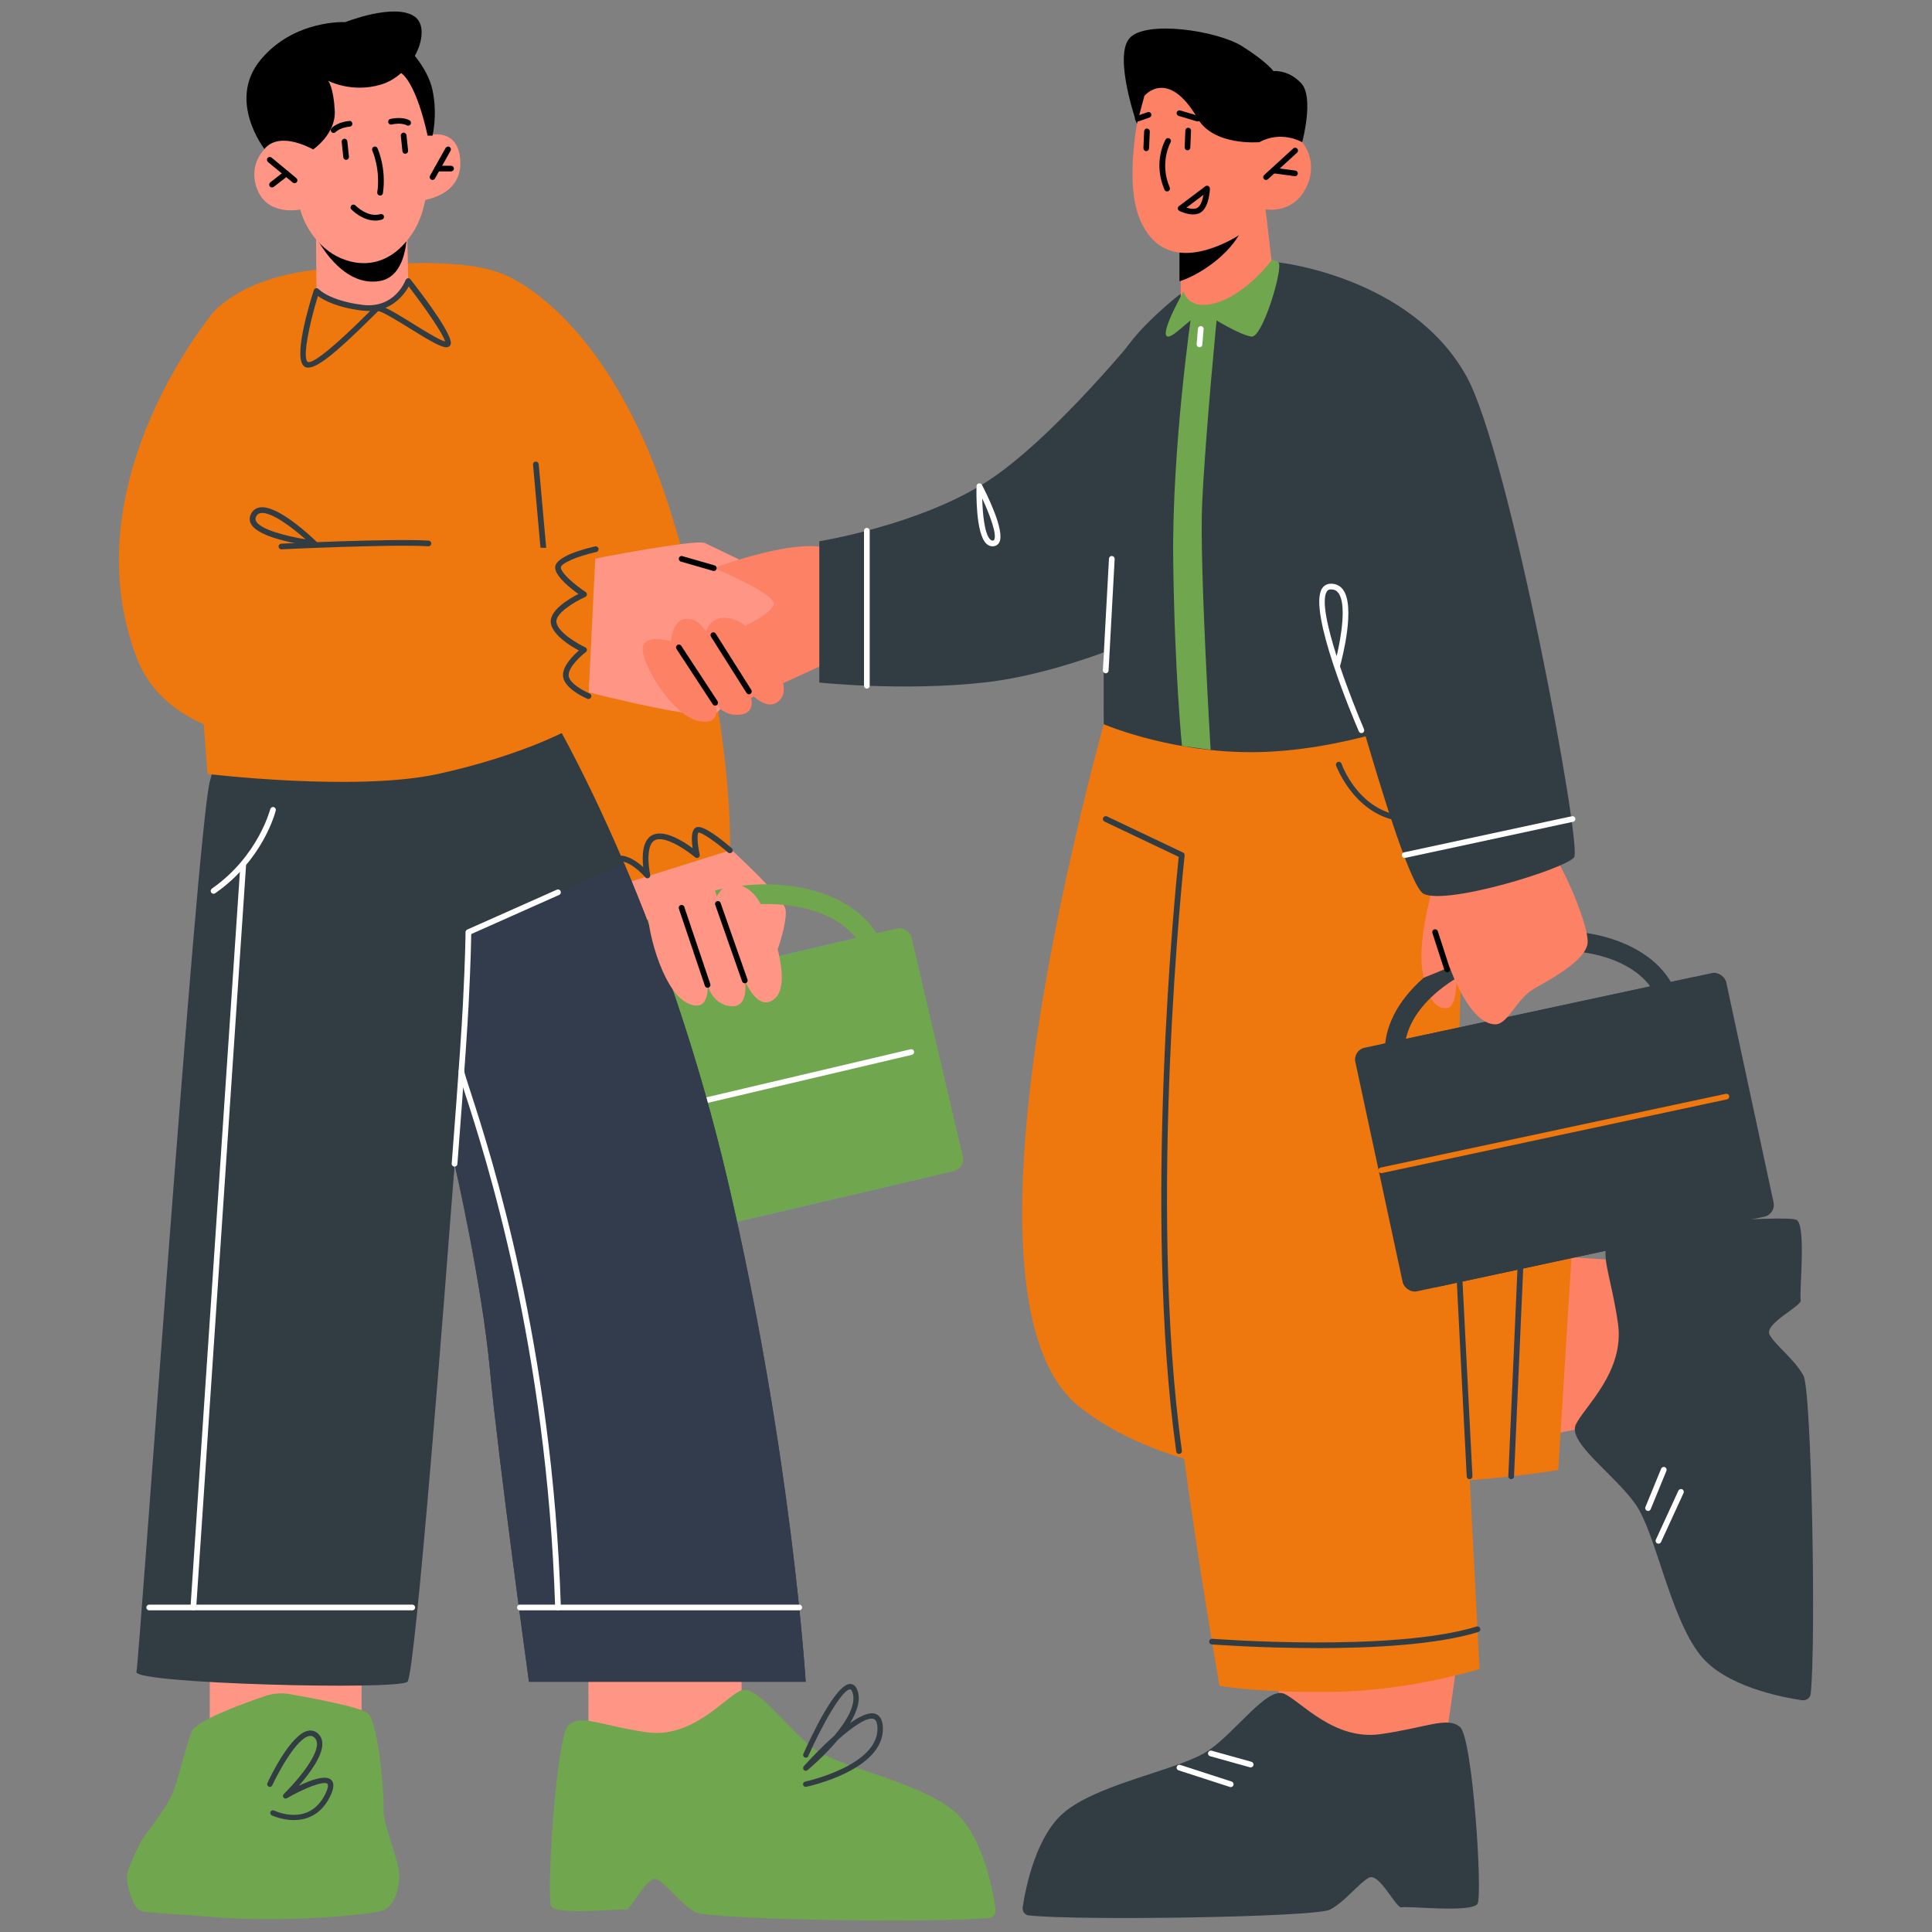 <?xml version="1.0" encoding="UTF-8"?>
<svg id="Layer_1" data-name="Layer 1" xmlns="http://www.w3.org/2000/svg" viewBox="0 0 400 400">
  <rect x="0" y="0" width="400" height="400" fill="#808080" stroke="none"/>
  <defs>
    <style>
      .cls-1 {
        fill: #70a64d;
      }

      .cls-2 {
        fill: #fff;
      }

      .cls-3 {
        fill: #323c43;
      }

      .cls-4 {
        fill: #59acc9;
      }

      .cls-5 {
        fill: #323c4d;
      }

      .cls-6 {
        fill: #ff9685;
      }

      .cls-7 {
        fill: #70a64d;
      }

      .cls-8 {
        fill: #fc8165;
      }

      .cls-9 {
        fill: #ee770e;
      }
    </style>
  </defs>
  <path class="cls-8" d="M147.78,117.62s18.27-6.91,24.44-3.7c6.17,3.21,0,22.91,0,22.91l-17.79,8.14-8.37-10.67,1.72-16.69Z"/>
  <path class="cls-6" d="M128.38,182.81s3.77,9.6,8.9,12.4c5.13,2.8,9.37-9.22,9.37-9.22l-9.4-6.81-8.87,3.64Z"/>
  <path class="cls-6" d="M147.82,172.63s14.03,12.48,14.79,15.57c.76,3.09-3.99,17.73-7.61,16.11-3.62-1.62-.57-12.76-.57-12.76,0,0-18.13-2.71-18.82-9.08-.69-6.37,12.21-9.85,12.21-9.85Z"/>
  <path d="M150.95,192.36c-9.22,0-14.63-6.61-14.69-6.69-.17-.21-.13-.51.08-.68.21-.17.51-.13.68.07.06.08,6.54,7.96,17.33,6.02.27-.04.51.13.56.39.05.26-.13.51-.39.56-1.24.22-2.43.32-3.56.32Z"/>
  <rect class="cls-4" x="116.57" y="200.44" width="74.17" height="51.58" rx="2.47" ry="2.47" transform="translate(354.82 411.49) rotate(166.83)"/>
  <rect class="cls-7" x="120.82" y="199.44" width="74.17" height="51.58" rx="2.47" ry="2.47" transform="translate(362.99 408.55) rotate(166.83)"/>
  <path class="cls-7" d="M122.9,211.54c-2.61-11.14,8.8-23.36,25.42-27.25,16.62-3.89,32.27,2,34.88,13.14s-8.8,23.36-25.42,27.25c-16.62,3.89-32.27-2-34.88-13.14ZM126.9,210.6c2.09,8.93,15.52,13.45,29.94,10.07,14.42-3.37,24.45-13.38,22.36-22.31-2.09-8.93-15.52-13.45-29.94-10.07-14.42,3.37-24.45,13.38-22.35,22.31Z"/>
  <path class="cls-2" d="M122.34,234.02c-.27,0-.51-.18-.57-.46-.07-.32.12-.63.44-.71l66.32-15.61c.33-.08.63.12.71.44.07.32-.12.63-.44.71l-66.32,15.61s-.09.02-.13.02Z"/>
  <path class="cls-9" d="M104.28,56.83s21.53,7.55,34.52,48.98c13.6,43.35,12.31,70.25,12.31,70.25l-26.66,8.39-23.67-49.89,3.5-77.73Z"/>
  <path class="cls-3" d="M169.63,112.06s20.37-3.27,34.44-12.19c14.07-8.92,32.61-32.04,32.61-32.04l1.11,63.48s-17.4,8.15-34.08,10c-16.68,1.85-34.08,0-34.08,0v-29.25Z"/>
  <polygon class="cls-6" points="121.83 344.58 121.83 363.85 153.53 362.49 153.53 344.58 121.83 344.58"/>
  <polygon class="cls-6" points="43.43 342.55 43.43 360.58 74.86 359.31 74.86 342.55 43.43 342.55"/>
  <path class="cls-3" d="M166.81,348.19h-57.29s-6.37-46.2-8.07-64.49c-1.7-18.26-7.34-42.73-7.34-42.73,0,0-.12,1.56-.31,4.29-1.51,19.77-7.79,101.37-9.44,102.93-1.86,1.79-56.7.4-56.11-2.03.59-2.41,12.44-172.99,15.17-184.27,10.31-42.38,68.27-18.17,68.27-18.17,0,0,8,12.65,17.56,35.09,7.17,16.85,15.24,39.2,21.47,65.84,13.24,56.68,16.09,103.55,16.09,103.55Z"/>
  <path class="cls-1" d="M82.66,388.19c0,3.01-1.07,6.45-3.26,7.31-2.19.87-19.91,2.67-35.42,1.4-14.85-1.23-14.65-.72-15.74-1.99-.53-.65-2.77-5.2-1.58-8.11.08-.14.13-.31.2-.46.61-1.47,1.25-2.89,1.71-3.9.46-.96,1.02-1.88,1.68-2.77,1.6-2.09,4.79-6.42,5.6-8.66,1.07-2.98,2.7-9.43,3.79-12.46.83-2.26,10.56-5.81,15.26-7.41,1.63-.55,3.37-.69,5.07-.39,4.74.82,14.52,2.65,16.17,3.95,2.16,1.71,3.26,15.9,3.26,18.04v2.14c0,2,1.45,5.94,2.39,9.21.25.82.46,1.59.61,2.28.15.7.25,1.3.25,1.8Z"/>
  <path class="cls-5" d="M166.81,348.19h-57.29s-6.37-46.2-8.07-64.49c-1.7-18.26-7.34-42.73-7.34-42.73,0,0-.12,1.56-.31,4.29.19-17.56,3.16-52.24,3.16-52.24l32.28-14.21c7.17,16.85,15.24,39.2,21.47,65.84,13.24,56.68,16.09,103.55,16.09,103.55Z"/>
  <path class="cls-2" d="M94.11,241.54c-.37-.03-.62-.31-.59-.64.02-.23,1.8-22.93,2.32-32.99.52-10.05.54-14.86.54-14.91,0-.23.14-.44.35-.54l18.56-8.26c.29-.13.65,0,.78.3.13.3,0,.65-.3.78l-18.21,8.11c-.02,1.32-.1,6.09-.54,14.58-.52,10.08-2.31,32.8-2.32,33.03-.02.31-.28.54-.59.54Z"/>
  <path class="cls-9" d="M69.85,55.55s-16.53-.06-25.45,8.83c-8.92,8.89-1.42,95.86-1.42,95.86,0,0,30.83,3.7,47.7,0,16.87-3.7,26.47-8.9,26.47-8.9,0,0-4.6-83.01-9.24-91.57-4.64-8.56-38.06-4.22-38.06-4.22Z"/>
  <path class="cls-6" d="M65.43,49.33l.1,10.93s4.17,3.45,9.45,3.45c7.12,0,9.54-5.51,9.54-5.51l-.27-12.81-18.82,3.94Z"/>
  <path d="M65.43,49.04s5.1,10.5,13.16,9.15c6.5-1.08,5.65-11.91,5.65-11.91l-18.81,2.76Z"/>
  <path class="cls-6" d="M87.49,20.52s3.91,18.59-2,27.62c-5.91,9.03-13.84,6.54-17.42,3.89-4.83-3.58-5.89-8.65-5.89-8.65,0,0-6.53,1.41-8.8-3.89-2.39-5.57,1.61-10.17,4.89-10.49,3.27-.32,3.66.27,3.66.27l-1.06-5.98s19.55-22.47,26.62-2.77Z"/>
  <path class="cls-6" d="M85.9,28.79s8.43-3.88,9.34,3.79c1.05,8.89-9.6,9.15-9.6,9.15l.26-12.95Z"/>
  <path d="M89.55,37.25c-.1,0-.2-.02-.29-.07-.28-.16-.38-.52-.23-.8l3.22-5.74c.16-.28.52-.39.8-.23.28.16.38.52.23.8l-3.22,5.74c-.11.19-.31.3-.52.3Z"/>
  <path d="M60.99,37.93c-.13,0-.27-.04-.38-.14l-5.13-4.25c-.25-.21-.29-.58-.08-.83.21-.25.58-.28.83-.08l5.13,4.25c.25.21.29.58.08.83-.12.14-.28.21-.45.21Z"/>
  <path d="M56.33,38.81c-.18,0-.35-.08-.47-.23-.2-.26-.15-.63.1-.83l2.95-2.29c.26-.2.63-.15.83.1.2.26.15.63-.1.83l-2.95,2.29c-.11.08-.24.12-.36.12Z"/>
  <path d="M93.38,35.49h-2.83c-.33,0-.59-.26-.59-.59s.26-.59.59-.59h2.83c.33,0,.59.26.59.59s-.26.59-.59.59Z"/>
  <path d="M71.67,33.1c-.3,0-.55-.22-.59-.53l-.34-3.2c-.03-.32.2-.61.52-.65.31-.03.61.2.65.52l.34,3.2c.03.32-.2.61-.52.65-.02,0-.04,0-.06,0Z"/>
  <path d="M83.91,31.84c-.3,0-.55-.22-.59-.53l-.34-3.2c-.03-.32.2-.61.52-.65.31-.03.61.2.65.52l.34,3.2c.03.32-.2.61-.52.65-.02,0-.04,0-.06,0Z"/>
  <path d="M78.69,40.49c-.41-.05-.63-.35-.58-.68.71-4.75-1.02-8.6-1.03-8.64-.13-.3,0-.65.29-.78.3-.13.65,0,.78.29.08.17,1.88,4.2,1.13,9.31-.04.29-.29.5-.58.5Z"/>
  <path d="M84.5,26.02c-.09,0-.19-.02-.27-.07-1.22-.64-3.11-.18-3.13-.17-.31.08-.64-.11-.72-.43-.08-.32.11-.64.43-.72.09-.02,2.33-.58,3.96.27.29.15.4.51.25.8-.11.2-.31.32-.52.32Z"/>
  <path d="M69.06,27.53c-.15,0-.3-.06-.41-.17-.23-.23-.24-.6,0-.83,1.28-1.31,3.59-1.48,3.68-1.49.34-.04.6.22.63.55.02.32-.22.61-.55.63-.02,0-1.95.15-2.92,1.13-.12.12-.27.18-.42.18Z"/>
  <path d="M64.85,30.93s4.75-3.21,4.46-8.08c-.28-4.87-1.36-6.12-1.36-6.12,0,0,4.89,2.6,10.96.77,6.87-2.07,10.66-11.51,6.91-14.09-4.18-2.87-14.33,1.17-14.33,1.17,0,0-10.64-.58-17.58,7.86-6.94,8.45.84,18.4.84,18.4,0,0,2.37-3.9,10.09.09Z"/>
  <path d="M77.7,45.67c-2.69,0-4.86-2.21-4.96-2.32-.23-.24-.22-.61.01-.83.24-.23.61-.22.83.01.03.03,2.56,2.6,5.16,1.8.31-.09.64.08.74.39.09.31-.08.64-.39.74-.47.14-.94.21-1.39.21Z"/>
  <path d="M83.91,9.41s4.57,4.18,5.64,9.27c1.07,5.09,0,9.4,0,9.4h-1.03s-2.46-12.36-6.45-13.49c-3.98-1.13,1.83-5.18,1.83-5.18Z"/>
  <path class="cls-2" d="M44.21,185.04c-.19,0-.37-.09-.48-.25-.19-.27-.12-.63.15-.82,9.56-6.67,12.04-16.35,12.07-16.44.08-.31.39-.51.71-.43.32.08.51.4.43.71-.1.41-2.61,10.21-12.54,17.13-.1.07-.22.11-.34.11Z"/>
  <polygon class="cls-8" points="319.41 259.91 349.64 261.89 341.99 292.91 317.63 297.64 319.41 259.91"/>
  <path class="cls-9" d="M325.9,251.51l-3.28,52.83s-67.94,11.85-99.2-13.12c-20.98-16.75-9.51-81.62.31-122.45,2.17-9.11,4.29-17.01,5.92-22.94,1.98-7.06,3.28-11.28,3.28-11.28l15.22,5.14,3.09,8.31,3.37,9.04,33.96,91.06,37.33,3.4Z"/>
  <polygon class="cls-8" points="302 341.73 297.72 371.75 266.25 361.95 263.16 337.31 302 341.73"/>
  <path class="cls-9" d="M254.81,148.37l-.19,8.68-.52,24.21-30.37-12.48c2.17-9.11,4.29-17.01,5.92-22.94l21.59,2.17,3.56.35Z"/>
  <path class="cls-9" d="M296.16,138.8s7.96,28.58,7.03,47.38c-.92,18.8-2.21,61.39-1.66,68.89.56,7.5,4.79,90.47,4.79,90.47,0,0-14.19,4.44-29.67,4.73-15.48.29-24.16-1.22-24.16-1.22,0,0-12.79-72.21-11.86-99.77.93-27.56,7.52-109.59,7.52-109.59l48-.9Z"/>
  <path class="cls-3" d="M212.97,396.56c-.81-.09-1.36-.87-1.23-1.71.6-3.98,2.77-15.11,8.96-19.93,7.6-5.93,23.72-8.54,29.52-12.51,5.8-3.97,12.2-13.39,15.74-11.7,3.54,1.7,10.3,9.67,19.83,8.33,9.53-1.34,13.89-3.73,16.5-1.47,2.61,2.26,4.69,34.62,3.62,36.57-1.07,1.95-14.55.42-15.71.75-1.17.33-4.61-7.31-6.8-6.12-2.18,1.2-4.8,4.86-8.02,6.59-3,1.61-52.77,2.31-62.42,1.2Z"/>
  <path class="cls-1" d="M204.92,397.05c.79-.1,1.33-.9,1.21-1.76-.58-4.08-2.7-15.49-8.74-20.43-7.42-6.07-23.17-8.74-28.83-12.8-5.67-4.06-11.91-13.72-15.37-11.98-3.46,1.74-10.07,9.92-19.38,8.56-9.31-1.36-13.57-3.81-16.12-1.49-2.56,2.32-4.61,35.5-3.57,37.5,1.04,2,14.21.42,15.35.76,1.14.34,4.52-7.5,6.65-6.28,2.13,1.23,4.69,4.98,7.83,6.75,2.93,1.64,51.55,2.32,60.98,1.17Z"/>
  <path class="cls-3" d="M374.88,350.7c-.09.85-.92,1.44-1.81,1.31-4.2-.61-15.96-2.87-21.08-9.38-6.29-8.01-9.11-25.01-13.32-31.12-4.21-6.11-14.19-12.83-12.41-16.58,1.78-3.74,10.17-10.91,8.72-20.97-1.45-10.05-3.99-14.65-1.61-17.42,2.38-2.77,36.53-5.08,38.59-3.97s.5,15.36.86,16.59c.36,1.23-7.7,4.9-6.43,7.2,1.27,2.3,5.15,5.05,6.99,8.44,1.71,3.16,2.64,55.7,1.5,65.9Z"/>
  <path class="cls-3" d="M244.11,301.03c-.29,0-.54-.21-.58-.51-6.95-49.52-.12-117.16.51-123.12l-15.36-7.3c-.29-.14-.42-.49-.28-.79.14-.29.49-.42.79-.28l15.74,7.48c.23.11.36.35.33.6-.08.71-7.78,71.81-.56,123.24.05.32-.18.62-.5.67-.03,0-.06,0-.08,0Z"/>
  <path class="cls-3" d="M292.05,170.16c-11.15,0-15.37-11.54-15.42-11.66-.11-.31.05-.64.36-.75.3-.11.64.05.75.36.18.52,4.65,12.64,16.93,10.66.32-.05.62.16.68.49.05.32-.17.62-.49.68-.98.16-1.92.24-2.82.24Z"/>
  <path class="cls-3" d="M304.26,306.25c-.31,0-.57-.24-.59-.56l-2.87-56.37c-.02-.32.23-.6.56-.62.34-.06.6.23.62.56l2.87,56.37c.02.32-.23.6-.56.62-.01,0-.02,0-.03,0Z"/>
  <path class="cls-3" d="M246.7,59.07s-10.88,7.85-14.79,14.99-3.39,75.88-3.39,75.88c0,0,15.23,6.59,33.96,5.71s35.79-8.32,35.79-8.32c0,0-16.81-86.45-22.41-89.14-5.59-2.69-12.24-5.7-29.17.87Z"/>
  <path class="cls-8" d="M262.02,43.34l1.71,14.58s-2.14,4.5-10.59,6.19c-6.3,1.26-8.7.09-8.7.09l.02-7.49.03-7.31,15.01-5.19,2.52-.87Z"/>
  <path d="M258.29,43.34c.04.39-.02.86-.15,1.42-1.8,7.54-10.5,12.49-13.94,13.47v-8.88l14.09-6Z"/>
  <path class="cls-8" d="M237.35,16.54s-5.51,19.18-1.3,28.99c4.21,9.81,13.27,6.97,18.56,4.26,5.29-2.71,7.42-6.45,7.42-6.45,0,0,5.42,1.07,8.25-4.21,2.83-5.28-.04-10.54-3.17-11.41-3.13-.88-6.37,1.73-6.37,1.73l2.06-5.64s-15.17-25.23-25.44-7.26Z"/>
  <path d="M262.13,37.26c-.16,0-.32-.06-.44-.19-.22-.24-.2-.61.04-.83l6.02-5.5c.24-.22.62-.2.83.04.22.24.2.61-.04.83l-6.02,5.49c-.11.1-.26.15-.4.15Z"/>
  <path d="M268.11,36.48c-.08,0-4.54-.61-4.54-.61-.32-.04-.55-.34-.5-.66.04-.32.35-.57.66-.5l4.46.61c.32.04.55.34.5.66-.04.3-.29.51-.58.51Z"/>
  <path d="M241.63,39.63c-.23,0-.45-.13-.54-.36-2.44-5.67.12-10.2.24-10.39.16-.28.52-.38.8-.21.28.16.38.52.22.81-.02.04-2.37,4.23-.17,9.33.13.3,0,.65-.31.77-.08.03-.15.05-.23.05Z"/>
  <path class="cls-5" d="M312.87,306.25c-.35-.02-.6-.29-.59-.62l2.07-46.9c.01-.32.23-.59.62-.56.32.01.58.29.56.62l-2.07,46.9c-.01.32-.28.56-.59.56Z"/>
  <path d="M237.32,31.29c-.35-.02-.6-.29-.59-.62l.15-3.49c.01-.32.28-.6.61-.56.33.02.58.29.56.62l-.15,3.49c-.02.32-.28.56-.59.56Z"/>
  <path d="M245.86,31.12c-.35-.01-.6-.29-.59-.62l.15-3.49c.01-.32.26-.57.61-.56.33.02.58.29.56.62l-.15,3.49c-.01.32-.28.56-.59.56Z"/>
  <path class="cls-8" d="M295.61,205.36s1.2,3.67,3.94,3.36c2.75-.31,1.84-9.05,1.84-9.05l-5.78,5.69Z"/>
  <path d="M260.73,29.44s-9.44.83-12.75-4.88c-6.19-10.68-11.05-4.71-11.05-4.71l-1.55,5.8s-4.86-13.83-1.56-17.7c3.3-3.87,18.24-1.61,23.37,1.63s6.47,5.15,6.47,5.15c0,0,3.04-.4,5.75,2.52,2.71,2.92.19,12.19.19,12.19,0,0-4.25-2.53-8.87,0Z"/>
  <rect class="cls-3" x="288.97" y="208.14" width="74.17" height="51.58" rx="2.47" ry="2.47" transform="translate(-41.89 73.76) rotate(-12.13)"/>
  <rect class="cls-3" x="284.7" y="209.05" width="74.17" height="51.58" rx="2.47" ry="2.47" transform="translate(-42.18 72.89) rotate(-12.13)"/>
  <path class="cls-3" d="M321.66,234.29c-16.69,3.59-32.23-2.59-34.63-13.77-2.4-11.18,9.22-23.2,25.91-26.79,16.69-3.59,32.23,2.59,34.63,13.77,2.4,11.18-9.22,23.2-25.91,26.79ZM313.81,197.75c-14.48,3.11-24.68,12.94-22.76,21.9,1.93,8.97,15.27,13.73,29.75,10.62,14.48-3.11,24.68-12.94,22.76-21.9-1.93-8.97-15.27-13.73-29.75-10.62Z"/>
  <path class="cls-8" d="M298.74,176.89s-6.2,17.08-3.97,25.54l5.37-2.18s4.09,11.89,9.49,11.83c2.61-.03,4.32-5.29,8-7.39,3.68-2.1,10.18-5.6,11.02-9.11.84-3.5-7.11-21.9-11.02-23.51-3.91-1.61-18.88,4.82-18.88,4.82Z"/>
  <path class="cls-3" d="M264.66,54.32s27.34,2.9,38.89,23.47c8.96,15.96,24.03,97.35,22.36,99.69-1.68,2.34-26.14,9.93-31.13,7.59-5-2.34-23.34-73.86-23.34-73.86l-6.77-56.89Z"/>
  <path d="M299.62,201.29c-.25,0-.48-.16-.56-.41l-2.5-7.72c-.1-.31.07-.64.38-.74.32-.1.64.07.74.38l2.5,7.72c.1.31-.07.64-.38.74-.06.02-.12.03-.18.03Z"/>
  <path class="cls-9" d="M285.98,242.9c-.27,0-.52-.19-.58-.47-.07-.32.13-.63.45-.7l71.46-15.27c.32-.06.63.14.7.45.07.32-.13.63-.45.7l-71.46,15.27s-.08.01-.12.01Z"/>
  <path class="cls-1" d="M245.05,60.32s-4.71,8.26-3.5,9.27c1.21,1.01,6.44-5.85,8.2-4.61,1.77,1.24,7.03,4.38,9.36,4.71,2.33.33,6.78-14.78,5.54-15.38l-1.23-.6s-5.09,6.89-11.28,8.89c-6.19,2-7.09-2.29-7.09-2.29Z"/>
  <path class="cls-1" d="M246.7,64.78s-4.09,27.87-3.8,51.23c.29,23.36,1.81,38.43,1.81,38.43l5.94.81s-2.33-38.55-1.76-50.94c.7-15,3.17-39.84,3.17-39.84,0,0-2.59-1.43-5.36.31Z"/>
  <path class="cls-2" d="M290.82,177.64c-.27,0-.52-.19-.58-.47-.07-.32.13-.63.45-.7l34.76-7.48c.33-.06.63.13.7.45.07.32-.13.63-.45.7l-34.76,7.48s-.08.01-.12.01Z"/>
  <path class="cls-2" d="M228.93,139.4c-.36-.02-.61-.3-.59-.62l1.26-23.11c.02-.32.27-.57.62-.56.32.02.57.3.56.62l-1.26,23.11c-.02.31-.28.56-.59.56Z"/>
  <path class="cls-2" d="M248.34,71.9c-.37-.03-.62-.31-.59-.64l.27-3.21c.03-.33.35-.55.64-.54.32.03.57.31.54.64l-.27,3.21c-.03.31-.28.54-.59.54Z"/>
  <path class="cls-2" d="M281.87,151.78c-.23,0-.45-.13-.54-.36-1.09-2.53-10.55-24.82-7.64-29.54.38-.62.97-.98,1.69-1.02,1.06-.07,1.96.32,2.6,1.11,2.76,3.44-.11,14.4-.55,15.99,1.71,5.07,3.73,10.1,4.97,13,.13.3,0,.65-.31.78-.08.03-.16.05-.23.05ZM275.62,122.03c-.05,0-.11,0-.17,0-.34.02-.57.16-.76.46-1.12,1.81.16,7.42,2.05,13.37.96-4.08,2.09-10.95.31-13.16-.37-.46-.83-.67-1.44-.67Z"/>
  <path d="M247.99,25.15c-.06,0-.11,0-.17-.02l-3.79-1.13c-.31-.09-.49-.42-.4-.73.09-.31.42-.49.73-.4l3.79,1.13c.31.09.49.42.4.73-.08.26-.31.42-.57.42Z"/>
  <path d="M235.57,25.15c-.24,0-.47-.15-.56-.39-.11-.31.05-.64.36-.75l2.23-.79c.31-.11.65.05.75.36.11.31-.05.64-.36.75l-2.23.79c-.07.02-.13.03-.2.03Z"/>
  <path d="M247.01,44.4c-1.38,0-2.75-.69-2.83-.73-.18-.09-.3-.27-.32-.47-.02-.2.07-.4.23-.52l5.46-4.11c.18-.14.43-.16.63-.05.2.1.32.32.32.54-.01.34-.15,3.41-1.63,4.72-.53.46-1.19.62-1.85.62ZM245.64,42.99c.82.26,1.86.41,2.44-.09.6-.53.93-1.63,1.09-2.57l-3.53,2.66Z"/>
  <path class="cls-6" d="M122.9,115.7s21.23-4.13,23.03-3.27l7.12,3.42-5.27,1.76s13.6,5.55,12.35,7.78c-1.24,2.22-6.49,4.44-6.49,4.44,0,0-1.59,16.82-5.95,18.04-4.36,1.22-30.56-5.73-30.56-5.73l5.76-26.44Z"/>
  <path class="cls-3" d="M114.64,137.91c-.3,0-.56-.23-.59-.54l-3.69-41.16c-.03-.32.21-.61.53-.64.32-.02.61.21.64.53l3.69,41.16c.03.32-.21.61-.53.64-.02,0-.04,0-.05,0Z"/>
  <path class="cls-3" d="M166.81,369.96c-.26,0-.49-.18-.54-.44-.06-.3.13-.6.43-.66.15-.03,15.31-3.33,14.97-11.2-.04-1-.31-1.6-.78-1.77-1.34-.48-4.34,1.59-7.39,4.29-2.83,3.4-6.06,6.1-6.32,6.31-.22.18-.55.17-.75-.04-.2-.21-.21-.54-.02-.76.55-.62,3.27-3.63,6.34-6.34,2.48-2.97,4.57-6.4,3.77-8.89-.07-.21-.25-.7-.5-.71-1.6,0-5.65,7.01-8.68,13.83-.12.28-.45.41-.73.28-.28-.12-.41-.45-.28-.73,1.52-3.42,6.68-14.49,9.69-14.49.54.03,1.19.3,1.56,1.48.63,1.96-.18,4.32-1.59,6.63,2.07-1.46,4.01-2.37,5.28-1.91.94.34,1.45,1.27,1.52,2.76.39,8.8-15.18,12.19-15.85,12.33-.04,0-.08.01-.12.01Z"/>
  <path class="cls-3" d="M60.86,376.83c-2.51,0-4.55-.96-4.59-.98-.28-.13-.39-.47-.26-.74.13-.28.47-.39.74-.26.29.14,7.15,3.36,10.53-3.28.69-1.36.72-2.05.51-2.25-.75-.71-4.94.97-8.37,2.98-.24.14-.55.08-.72-.14-.17-.22-.15-.54.06-.74,1.93-1.87,6.94-7.39,6.87-10.4-.01-.55-.2-.97-.56-1.3-.33-.29-.67-.38-1.09-.29-2.63.56-6.38,7.56-7.61,10.21-.13.28-.46.4-.74.27-.28-.13-.4-.46-.27-.74.47-1.03,4.74-10.05,8.39-10.83.76-.16,1.46.03,2.05.54.6.53.92,1.24.94,2.1.06,2.61-2.73,6.31-4.86,8.74,2.47-1.19,5.53-2.3,6.68-1.22,1.03.97.04,2.92-.28,3.56-1.93,3.8-4.91,4.76-7.41,4.76Z"/>
  <path class="cls-2" d="M258.94,365.92c-.05,0-.11,0-.16-.02l-8.25-2.3c-.31-.09-.5-.41-.41-.73.09-.31.41-.5.73-.41l8.25,2.3c.31.09.5.41.41.73-.07.26-.31.43-.57.43Z"/>
  <path class="cls-2" d="M254.81,370c-.06,0-.12,0-.18-.03l-10.62-3.44c-.31-.1-.48-.43-.38-.74.1-.31.43-.48.74-.38l10.62,3.44c.31.1.48.43.38.74-.08.25-.31.41-.56.41Z"/>
  <path class="cls-2" d="M341.21,312.82c-.07,0-.15-.01-.22-.04-.3-.12-.45-.47-.32-.77l3.25-7.93c.12-.3.48-.45.77-.32.3.12.45.47.32.77l-3.25,7.93c-.09.23-.31.37-.55.37Z"/>
  <path class="cls-2" d="M343.37,319.6c-.08,0-.17-.02-.25-.05-.3-.14-.43-.49-.29-.78l4.66-10.14c.14-.29.49-.43.78-.29.3.14.43.49.29.78l-4.66,10.14c-.1.22-.31.34-.54.34Z"/>
  <path class="cls-9" d="M44.4,64.38s-30.1,35.5-16.04,71.94c13.02,33.73,93.36,10.34,93.36,10.34l1.62-32.95-51.67-1.39-27.26-47.94Z"/>
  <path class="cls-6" d="M154.61,183.91c1.16.74,2.06,1.82,2.74,3.01,2.31,4.04,6.79,16.52,3.1,19.79-3.53,3.13-6.23-3.72-6.23-3.72,0,0,1.07,5.96-3.24,5.3-3.6-.55-4.47-4.36-4.47-4.36,0,0,.52,6.3-4.47,3.6-4.99-2.71-8.49-15.95-7.94-20.67.55-4.72,6.46-.83,6.46-.83,0,0,1.27-5.01,4.08-4.76,2.98.26,3.76,4.35,3.76,4.35,0,0,2.02-4.38,6.19-1.7Z"/>
  <path d="M154.21,203.58c-.24,0-.47-.15-.56-.39l-5.57-15.86c-.11-.31.05-.64.36-.75.31-.11.65.05.75.36l5.57,15.86c.11.31-.05.64-.36.75-.06.02-.13.03-.2.03Z"/>
  <path d="M146.5,204.51c-.25,0-.48-.16-.56-.4l-5.39-15.98c-.1-.31.06-.64.37-.75.32-.1.65.06.75.37l5.39,15.98c.1.31-.06.64-.37.75-.06.02-.13.03-.19.03Z"/>
  <path class="cls-8" d="M151.58,128.13c1.23.34,2.28.99,3.16,1.78,2.97,2.68,9.65,11.5,6.87,14.84-2.66,3.2-6.56-1.6-6.56-1.6,0,0,2.2,4.44-1.95,4.83-3.46.33-5.04-2.47-5.04-2.47,0,0,1.75,4.82-3.44,3.76-5.19-1.07-11.12-10.7-11.55-14.51-.43-3.81,5.86-2.01,5.86-2.01,0,0,.17-4.19,2.85-4.59,2.83-.42,4.38,2.61,4.38,2.61,0,0,1-3.86,5.43-2.64Z"/>
  <path d="M155.06,143.74c-.19,0-.39-.1-.5-.27l-7.37-11.66c-.17-.28-.09-.64.18-.81.27-.17.64-.09.81.18l7.37,11.66c.17.28.09.64-.18.81-.1.06-.21.09-.32.09Z"/>
  <path d="M148.06,146.09c-.19,0-.38-.09-.49-.27l-7.51-11.46c-.18-.27-.1-.64.17-.82.27-.18.63-.11.82.17l7.51,11.46c.18.27.1.64-.17.82-.1.07-.21.1-.32.1Z"/>
  <path class="cls-3" d="M63.82,76.12c-.31,0-.56-.08-.78-.22-2.4-1.6.87-12.51,1.93-15.82.07-.2.23-.35.44-.4.21-.04.42.03.56.18.02.02,2.28,2.41,9.08,3.26,6.61.82,8.83-4.89,8.92-5.13.08-.2.25-.34.46-.38.21-.03.42.05.55.22,3.38,4.33,8.95,11.84,8.31,13.5-.11.29-.36.49-.67.55-1.05.18-3.28-1.1-7.76-3.88-2.3-1.43-5.77-3.58-6.57-3.58-.13.11-.74.72-1.53,1.5-7.25,7.19-11.02,10.19-12.94,10.19ZM65.82,61.28c-1.91,6.18-3.19,12.93-2.13,13.63.52.34,2.8-.46,12.24-9.82.27-.27.51-.51.72-.72-.56.02-1.14,0-1.75-.08-5.18-.64-7.9-2.15-9.08-3.01ZM79.81,63.72c1.22.56,3.01,1.64,5.67,3.29,2.25,1.4,5.54,3.44,6.67,3.7-.34-1.47-3.94-6.73-7.53-11.4-.67,1.21-2.17,3.33-4.81,4.41Z"/>
  <path class="cls-3" d="M58.27,113.74c-.31,0-.57-.25-.59-.56-.02-.33.24-.6.56-.62.23-.01,22.92-1.1,30.5-.63.32.02.57.3.55.62s-.31.59-.62.55c-7.53-.46-30.15.62-30.37.63-.01,0-.02,0-.03,0Z"/>
  <path class="cls-3" d="M65.05,113.1c-1.25-.15-11.64-1.48-13.15-4.76-.23-.51-.38-1.31.26-2.26.4-.6,1.02-.97,1.77-1.04,3.74-.42,10.74,6.28,11.53,7.05.18.18.23.45.12.68-.1.21-.31.34-.53.34ZM54.29,106.2c-.08,0-.16,0-.23.01-.41.04-.7.21-.91.53-.36.53-.27.89-.16,1.11.8,1.74,6.13,3.13,10.28,3.81-2.52-2.22-6.68-5.46-8.97-5.46Z"/>
  <path class="cls-2" d="M205.5,113.11c-.47,0-.91-.18-1.28-.54-2.27-2.14-2.07-10.93-2.04-11.93,0-.27.2-.5.46-.56.27-.06.53.06.66.3.82,1.58,4.88,9.57,3.58,11.94-.25.46-.67.73-1.21.78-.05,0-.11,0-.16,0ZM203.36,103.2c.08,3.12.46,7.37,1.67,8.51.22.21.4.22.53.21.16-.01.22-.07.28-.17.59-1.08-.87-5.11-2.48-8.56Z"/>
  <path class="cls-2" d="M85.36,333.4H30.89c-.33,0-.59-.26-.59-.59s.26-.59.59-.59h54.47c.33,0,.59.26.59.59s-.26.59-.59.59Z"/>
  <path class="cls-2" d="M165.47,333.4h-57.84c-.33,0-.59-.26-.59-.59s.26-.59.59-.59h57.84c.33,0,.59.26.59.59s-.26.59-.59.59Z"/>
  <path class="cls-2" d="M40.03,333.4c-.37-.02-.61-.3-.59-.63l10.32-153.64c.02-.32.3-.58.63-.55.32.02.57.3.55.63l-10.32,153.64c-.02.31-.28.55-.59.55Z"/>
  <path class="cls-2" d="M115.53,333.4c-.32,0-.58-.25-.59-.57-1.71-54.15-14.47-93.53-18.67-106.47-1.05-3.24-1.35-4.19-1.32-4.61.02-.32.31-.56.63-.55.32.02.56.3.55.61.02.34.57,2.03,1.27,4.18,4.21,12.98,17.01,52.48,18.72,106.8.01.32-.25.6-.57.61h-.02Z"/>
  <path d="M147.78,118.21c-.05,0-.11,0-.16-.02l-6.67-1.92c-.31-.09-.49-.42-.4-.73.09-.31.41-.5.73-.4l6.67,1.92c.31.09.49.42.4.73-.07.26-.31.43-.57.43Z"/>
  <path class="cls-2" d="M179.47,142.56c-.33,0-.59-.26-.59-.59v-32.09c0-.33.26-.59.59-.59s.59.26.59.59v32.09c0,.33-.26.59-.59.59Z"/>
  <path class="cls-3" d="M272.75,341.22c-11.89,0-21.68-.75-21.87-.76-.32-.03-.57-.31-.54-.63.03-.32.33-.55.63-.54.37.03,37.22,2.84,54.75-2.53.31-.1.64.08.74.39.1.31-.08.64-.39.74-8.67,2.66-21.96,3.34-33.32,3.34Z"/>
  <path class="cls-3" d="M121.85,144.73c-.08,0-.16-.01-.23-.05-.52-.22-5.06-2.23-5.06-4.91,0-1.98,2.12-4.08,3.3-5.09-1.67-.89-5.29-3.07-5.79-5.54-.54-2.66,3.7-5.15,5.69-6.16-1.55-1.1-4.56-3.47-4.81-5.28-.34-2.46,6.24-4.12,8.26-4.57.32-.07.63.13.7.45.07.32-.13.63-.45.7-4.03.9-7.47,2.42-7.35,3.25.19,1.34,3.26,3.8,5.14,5.04.18.12.28.32.26.54s-.15.4-.35.49c-2.49,1.11-6.32,3.52-5.95,5.29.43,2.14,4.45,4.42,5.96,5.13.19.09.32.27.34.47.02.21-.07.41-.23.53-.99.74-3.55,3.04-3.55,4.74s3.21,3.34,4.34,3.82c.3.13.44.47.31.77-.1.22-.31.36-.54.36Z"/>
  <path class="cls-3" d="M134.04,181.84c-.17,0-.34-.07-.45-.21-.03-.03-2.81-3.3-5.21-3.3-.33,0-.59-.26-.59-.59s.26-.59.59-.59c1.79,0,3.61,1.31,4.79,2.38-.25-2.28-.23-5.9,2.21-6.77,2.45-.87,6.09,1.42,8.03,2.85-.28-1.76-.36-3.96.85-4.35,1.41-.43,5.13,2.54,7.24,4.35.25.21.27.59.06.83-.21.25-.59.27-.83.06-2.7-2.33-5.52-4.23-6.12-4.12-.34.27-.22,2.47.26,4.53.06.25-.05.51-.26.64-.22.13-.5.11-.69-.05-1.51-1.28-5.92-4.42-8.14-3.63-2.09.74-1.55,5.49-1.16,7.26.06.26-.07.53-.32.65-.08.04-.17.06-.26.06Z"/>
</svg>